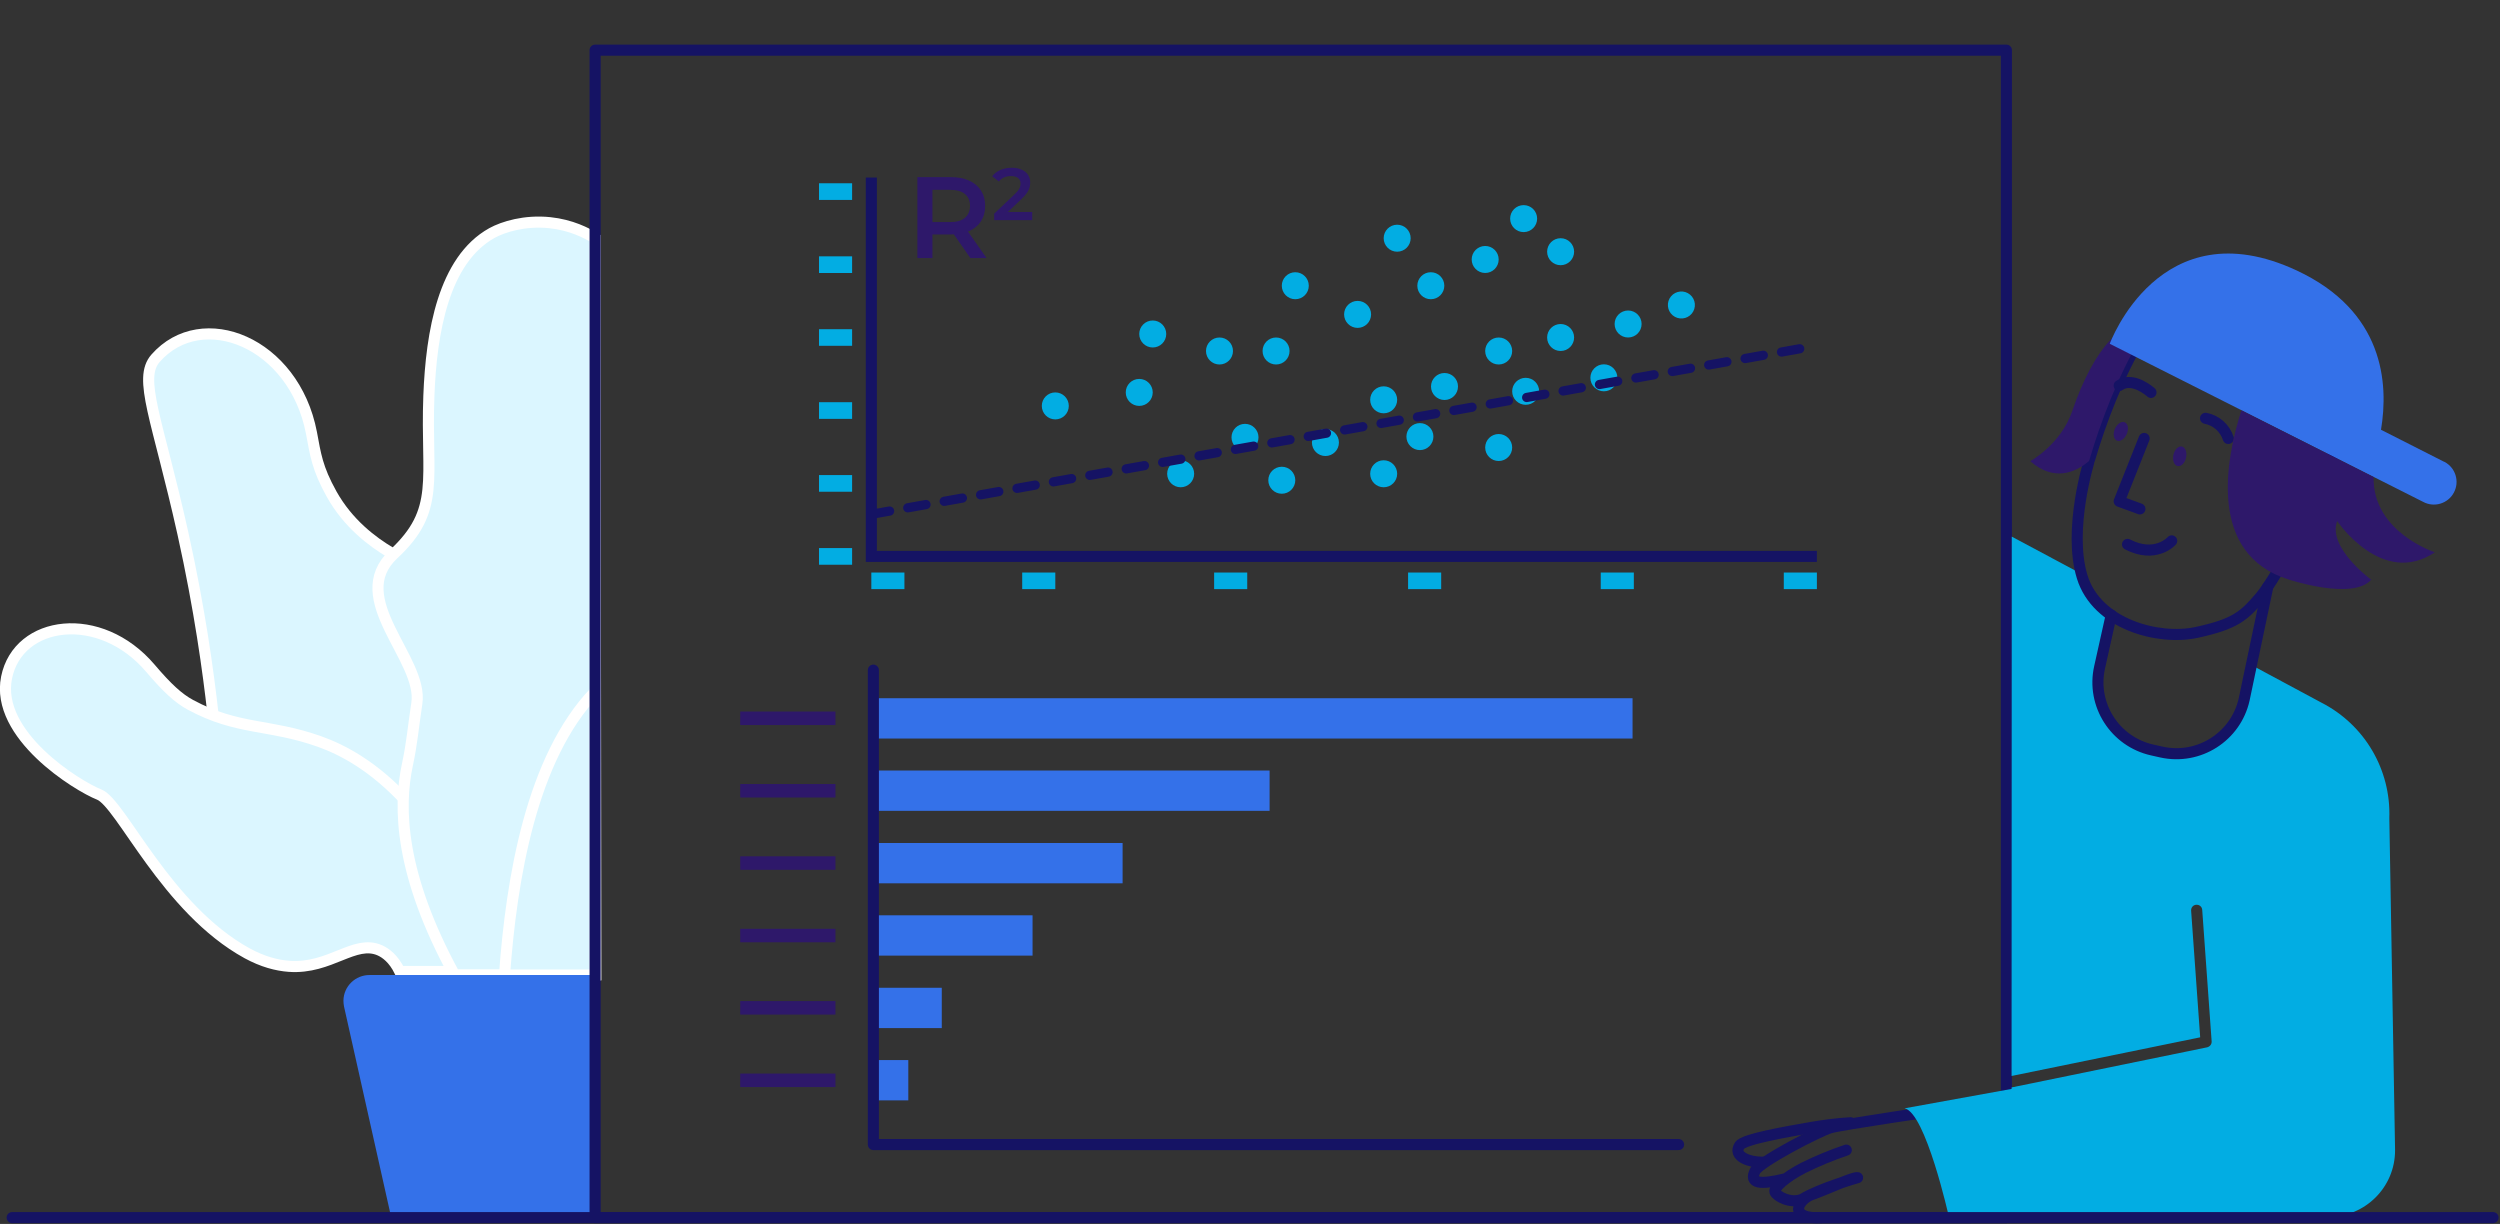 <?xml version="1.0" encoding="UTF-8" standalone="no"?>
<!-- Generator: Adobe Illustrator 26.1.0, SVG Export Plug-In . SVG Version: 6.00 Build 0)  -->
<svg xmlns:inkscape="http://www.inkscape.org/namespaces/inkscape" xmlns:sodipodi="http://sodipodi.sourceforge.net/DTD/sodipodi-0.dtd" xmlns="http://www.w3.org/2000/svg" xmlns:svg="http://www.w3.org/2000/svg" version="1.1" id="Layer_1" x="0px" y="0px" viewBox="0 0 480 235" xml:space="preserve" sodipodi:docname="graphs statistics_outline_regression_1.svg" inkscape:version="1.2.1 (9c6d41e410, 2022-07-14)" width="480" height="235">
<rect x="0" y="0" width="480" height="235" fill="#333333" stroke="none"/>
<style type="text/css" id="style2">
	.st0{fill:#DBF6FF;stroke:#FFFFFF;stroke-width:6;stroke-miterlimit:10;}
	.st1{fill:#3471E9;}
	.st2{fill:none;stroke:#151364;stroke-width:6;stroke-linecap:round;stroke-linejoin:round;}
	.st3{fill:#02ADE3;}
	.st4{fill:#2E186A;}
	.st5{fill:none;stroke:#02ADE3;stroke-width:9;stroke-miterlimit:10;}
	.st6{fill:none;stroke:#151364;stroke-width:6;stroke-miterlimit:10;}
	.st7{fill:none;stroke:#151364;stroke-width:5;stroke-linecap:round;stroke-linejoin:round;stroke-dasharray:10,10;}
	.st8{font-family:'Montserrat-SemiBold';}
	.st9{font-size:39.89px;}
	.st10{font-size:62.552px;}
</style>
<defs id="defs6">
	
	
</defs>



























<g id="g13825" transform="matrix(0.355,0,0,0.355,-40.948,8.568)"><g id="g48765">
</g><g id="leaves">
	<g id="g16">
		<g id="leaf_IV_00000009549289117789548710000014632385424487328129_">
			<path id="path48671_00000183948276378497663210000006002495714767944613_" class="st0" d="m 326.7,274.8 c -10.1,-6 -23.1,-15.8 -32,-31.7 -7.9,-14.2 -8.7,-21.5 -10.9,-33.1 -9.4,-49.1 -59.2,-68.9 -84.3,-40.4 -9.7,11 0.9,32.5 14.8,94.9 9.1,41 13.7,75 16.2,97.2 13.9,51.6 52.2,82.3 86,78.6 29.2,-3.1 45.6,-31 47,-33.4 20,-35.3 6.5,-89.6 -36.8,-132.1 z"></path>
		</g>
		<g id="leaf_II_00000127002927570964312150000000179885473794927499_">
			<path id="path48674_00000150795441702858795020000009778041977678559925_" class="st0" d="m 335.6,409.9 c -18.1,-19.9 -35.4,-28.7 -47.5,-33 -27.3,-9.7 -44.1,-6 -69.7,-19.8 -6.5,-3.5 -12.6,-9.1 -21.7,-19.8 -27.2,-32 -71.5,-26.1 -77.8,5 -6.3,31.1 38.2,58.6 50.1,63.3 11.9,4.7 36.1,61.8 80.1,85.9 8.3,4.5 15.8,6.5 22.6,7 22.4,1.6 35.4,-14.8 49.2,-8.6 3,1.4 7.2,4.3 10.7,11.4 11.8,0 23.5,0 35.3,0 -8.2,-11.2 -18.9,-28.9 -25.5,-52.6 -4.1,-14.8 -5.5,-28.2 -5.8,-38.8 z"></path>
		</g>
		<path id="path48677_00000002346991812332376830000000219164052928730763_" class="st0" d="m 437.2,104.7 c -4.5,-2.8 -13,-7.2 -24.5,-8.4 -13.5,-1.4 -25.1,2.2 -31.3,5.6 -26.2,14.6 -32.8,53.7 -34.1,88.1 -1.7,45.3 6.7,61.6 -19.1,85.6 -25.8,24 16.2,56.7 12.6,80.6 -2.1,13.9 -2.6,21.6 -5.1,33.2 -5,23.3 -4.1,59.4 25.5,113.7 25.5,0 50.9,0 76.4,0 -0.2,-132.8 -0.3,-265.6 -0.4,-398.4 z"></path>
		<path id="path48679_00000039853865229900320520000008491989543386463382_" class="st0" d="M 437.2,503.2 V 349.9 c -34.5,36 -45.2,101.1 -49,153.3 z"></path>
	</g>
</g><path id="pot" class="st1" d="m 436.3,503.2 c -40.3,0 -80.6,0 -120.9,0 -7.8,-0.1 -14.2,6.1 -14.3,13.8 0,1.1 0.1,2.1 0.3,3.2 l 25.8,115.3 c 36.8,0 73.6,0 110.4,0 -0.5,-44.1 -0.9,-88.2 -1.3,-132.3 z"></path><rect id="shape" x="437.2" y="3" class="st2" width="763.3" height="631.4"></rect><g id="hand_II">
	<path id="path48685" class="st2" d="m 1116.2,583.1 c -7,0.4 -14,1.3 -21,2.5 -13.6,2.4 -36.7,6.3 -39,9.8 -3.7,5.6 4.6,9.3 13.3,9"></path>
	<path id="path48687" class="st2" d="m 1080.9,613.4 c -13.4,3.3 -19.8,2.7 -16.3,-4.3 2.4,-4.8 34.5,-21.5 40.8,-23.3 6.3,-1.8 61.3,-9.8 61.3,-9.8 l 14.1,58.4 h -79.6 c -19.3,1.2 -13.7,-9.7 -5.8,-12.5 7.9,-2.8 22.4,-9.6 24.6,-9.1 0,0 -20.7,5.9 -30,11.7 -6.6,2.6 -14,-1.9 -14.7,-4 -0.7,-2.1 5.3,-7.8 15.4,-13 7.5,-3.7 15.2,-6.9 23.2,-9.6"></path>
</g><path id="body" class="st3" d="m 1407.6,418.3 c 0.9,-26.2 -13.4,-50.5 -36.7,-62.4 l -37.8,-20.3 -4.1,18.6 c -4.5,20.2 -24.5,33 -44.8,28.5 l -4.9,-1.1 c -20.2,-4.5 -33,-24.5 -28.5,-44.7 l 6.3,-28.3 c -7.2,-5 -12.9,-11.8 -15.6,-20.6 -0.2,-0.6 -0.3,-1.2 -0.5,-1.8 l -37.6,-20.1 -0.1,291.7 102,-20.9 -4.9,-68.5 c -0.1,-1.7 1.1,-3.1 2.8,-3.2 1.7,-0.1 3.1,1.1 3.2,2.8 l 5.1,71.1 c 0.1,1.5 -0.9,2.8 -2.4,3.2 L 1203.3,564 v 0.8 l -57.9,10.5 c 11.4,2.2 24,58.7 24,58.7 h 205.4 c 19.8,0 35.9,-16.1 35.9,-35.9 0,-0.2 0,-0.4 0,-0.6 z"></path><path id="neck" class="st2" d="m 1341.9,293.1 -12.8,61 c -4.5,20.2 -24.5,33 -44.8,28.5 l -4.9,-1.1 c -20.2,-4.5 -33,-24.5 -28.5,-44.7 l 6.3,-28.3"></path><path id="face" class="st2" d="m 1370,244 c 0,0 32,-62.3 -30.7,-95.6 -5.8,-3.1 -46.2,-23.5 -65.6,9.1 -13,21.8 -22.4,47 -28.3,67.1 0,0.1 -11.8,37.7 -3.9,63.3 7.9,25.6 41.2,34.5 61.9,30 20.7,-4.5 25.6,-8.8 34.5,-19.3 8.9,-10.5 32,-54.5 32,-54.5 z"></path><path id="hair_II" class="st4" d="m 1245.4,224.6 c 5.9,-20 15.3,-45.3 28.3,-67.1 0.6,-1 1.2,-2 1.8,-2.9 -10.6,-8.2 -27.6,8.8 -39.4,43.6 -6.1,18 -22.7,27.1 -22.7,27.1 12.7,11.1 24.2,6.3 31.7,0 0.2,-0.4 0.3,-0.7 0.3,-0.7 z"></path><polyline id="nose" class="st2" points="1275,213 1261.5,247 1272.7,251.1 "></polyline><ellipse id="eye_II" transform="matrix(0.394,-0.919,0.919,0.394,572.529,1287.172)" class="st4" cx="1262.7" cy="209.3" rx="5.4" ry="3.5"></ellipse><ellipse id="eye" transform="matrix(0.216,-0.977,0.977,0.216,796.762,1438.273)" class="st4" cx="1293.6" cy="223.2" rx="5.4" ry="3.5"></ellipse><path id="brow_II" class="st2" d="m 1320.5,213 c -1.8,-5.6 -6.5,-9.8 -12.3,-10.9"></path><path id="brow" class="st2" d="m 1278.7,188.1 c 0,0 -9.8,-9 -17.2,-3.7"></path><path id="cap" class="st1" d="m 1437,225.5 -33.9,-17.2 c 4.2,-25.2 1.6,-64.2 -45.7,-86.2 -74,-34.4 -101,39.7 -101,39.7 l 169.5,85.5 c 5.9,3.2 13.4,1 16.6,-5 3.2,-5.9 1,-13.4 -5,-16.6 -0.1,0 -0.3,-0.1 -0.5,-0.2 z"></path><path id="mouth" class="st2" d="m 1289.9,268.4 c 0,0 -8.6,9.8 -23.9,1.9"></path><path id="hair" class="st4" d="m 1399.1,233.9 -71.5,-36.1 c -8.3,25.9 -18.7,77.8 25.6,91.5 0,0 34.6,11.5 44.6,0.1 0,0 -23.8,-17.4 -18.4,-31.7 0,0 24.3,36 52.8,16.9 0,-0.1 -33.7,-10.9 -33.1,-40.7 z"></path><path id="line" class="st2" style="fill:none;stroke:#151364;stroke-width:6;stroke-linecap:round;stroke-linejoin:round" d="M 121.92,634.4 H 1463.68" sodipodi:nodetypes="cc"></path><g id="g45">
	<g id="g43">
		
			<rect id="rect48707_00000034063144369318301030000012564840501011982757_" x="587.7" y="353.5" class="st1" width="410.6" height="21.8"></rect>
		
			<rect id="rect48711_00000103950758406641235370000000959012200268917167_" x="587.7" y="392.6" class="st1" width="214.3" height="21.8"></rect>
		
			<rect id="rect48715_00000052084783034245949390000005454293813261954456_" x="587.7" y="431.8" class="st1" width="134.8" height="21.8"></rect>
		
			<rect id="rect48719_00000113337404359954973100000013469965165420729522_" x="587.7" y="470.9" class="st1" width="86.1" height="21.8"></rect>
		
			<rect id="rect48723_00000080179027191943448570000005332387466999196350_" x="587.7" y="510.1" class="st1" width="37" height="21.8"></rect>
		
			<rect id="rect48727_00000143615747352618842640000013945541452339412884_" x="587.7" y="549.2" class="st1" width="18.9" height="21.8"></rect>
	</g>
</g><g id="g55">
	<g id="g53">
		
			<rect id="rect48709_00000050659510578983068130000017248012817778649480_" x="515.7" y="360.7" class="st4" width="51.5" height="7.3"></rect>
		
			<rect id="rect48713_00000018957878586600942260000000725253768474374588_" x="515.7" y="399.9" class="st4" width="51.5" height="7.3"></rect>
		
			<rect id="rect48717_00000123441974968068852080000014606246279366365314_" x="515.7" y="439" class="st4" width="51.5" height="7.3"></rect>
		
			<rect id="rect48721_00000096017490658080847480000008758252325543928969_" x="515.7" y="478.2" class="st4" width="51.5" height="7.3"></rect>
		
			<rect id="rect48725_00000019638364349459531580000016612518153727762590_" x="515.7" y="517.3" class="st4" width="51.5" height="7.3"></rect>
		
			<rect id="rect48729_00000007390943041274222760000012066897538422548133_" x="515.7" y="556.5" class="st4" width="51.5" height="7.3"></rect>
	</g>
</g><g id="g63">
	<path id="path48735" class="st5" d="m 586.6,290 c 6,0 11.9,0 17.9,0"></path>
	<path id="path48737" class="st5" d="m 668.2,290 c 6,0 11.9,0 17.9,0"></path>
	<path id="path48739" class="st5" d="m 772,290 c 6,0 11.9,0 17.9,0"></path>
	<path id="path48741" class="st5" d="m 876.9,290 c 6,0 11.9,0 17.9,0"></path>
	<path id="path48743" class="st5" d="m 981.1,290 c 6,0 11.9,0 17.9,0"></path>
	<path id="path48745" class="st5" d="m 1080.1,290 c 6,0 11.9,0 17.9,0"></path>
</g><g id="g71">
	<path id="path48733" class="st5" d="m 558.3,276.8 c 6,0 11.9,0 17.9,0"></path>
	<path id="path48747" class="st5" d="m 558.3,237.3 c 6,0 11.9,0 17.9,0"></path>
	<path id="path48749" class="st5" d="m 558.3,197.9 c 6,0 11.9,0 17.9,0"></path>
	<path id="path48751" class="st5" d="m 558.3,158.4 c 6,0 11.9,0 17.9,0"></path>
	<path id="path48753" class="st5" d="m 558.3,119 c 6,0 11.9,0 17.9,0"></path>
	<path id="path48755" class="st5" d="m 558.3,79.5 c 6,0 11.9,0 17.9,0"></path>
</g><g id="g100">
	<circle id="circle48773_00000062910231708488161200000013658011761438007958_" class="st3" cx="686.1" cy="195.4" r="7.3"></circle>
	<circle id="circle48767" class="st3" cx="788.7" cy="212.4" r="7.3"></circle>
	<circle id="circle48769" class="st3" cx="808.6" cy="235.6" r="7.3"></circle>
	<circle id="circle48771_00000039115806381109007660000002482227066544865678_" class="st3" cx="774.9" cy="165.7" r="7.3"></circle>
	<circle id="circle48773" class="st3" cx="738.8" cy="156.5" r="7.3"></circle>
	<circle id="circle48775" class="st3" cx="815.9" cy="130.4" r="7.3"></circle>
	<circle id="circle48775_00000049219555610819503560000006541084229577416368_" class="st3" cx="805.5" cy="165.7" r="7.3"></circle>
	<circle id="circle48777" class="st3" cx="863.7" cy="192.1" r="7.3"></circle>
	<circle id="circle48779" class="st3" cx="883.3" cy="212" r="7.3"></circle>
	<circle id="circle48781" class="st3" cx="925.9" cy="217.9" r="7.3"></circle>
	<circle id="circle48781_00000043452192796605757880000002565314569996912513_" class="st3" cx="849.6" cy="145.9" r="7.3"></circle>
	<circle id="circle48783" class="st3" cx="925.9" cy="165.7" r="7.3"></circle>
	<circle id="circle48783_00000036246025837829835780000018059177175264370110_" class="st3" cx="889.2" cy="130.4" r="7.3"></circle>
	<circle id="circle48785" class="st3" cx="896.6" cy="184.9" r="7.3"></circle>
	<circle id="circle48787" class="st3" cx="940.5" cy="187.5" r="7.3"></circle>
	<circle id="circle48789" class="st3" cx="959.4" cy="158.4" r="7.3"></circle>
	<circle id="circle48791" class="st3" cx="982.8" cy="180.2" r="7.3"></circle>
	<circle id="circle48795" class="st3" cx="871" cy="104.7" r="7.3"></circle>
	<circle id="circle48795_00000067214810703590951040000018045396455569396103_" class="st3" cx="918.6" cy="116.2" r="7.3"></circle>
	<circle id="circle48795_00000084527839971021577390000017963718100941325198_" class="st3" cx="939.4" cy="94.1" r="7.3"></circle>
	<circle id="circle48795_00000121270924461050032730000006021231907590162366_" class="st3" cx="959.4" cy="112" r="7.3"></circle>
	<circle id="circle48799" class="st3" cx="995.9" cy="151.1" r="7.3"></circle>
	
		<circle id="circle48803" transform="matrix(0.641,-0.768,0.768,0.641,259.646,837.189)" class="st3" cx="1024.5" cy="141.1" r="7.3"></circle>
	<circle id="circle48805" class="st3" cx="753.9" cy="232.1" r="7.3"></circle>
	<circle id="circle48805_00000047771017356422113150000011421014316857718434_" class="st3" cx="731.5" cy="188.1" r="7.3"></circle>
	<circle id="circle48807" class="st3" cx="832.2" cy="215.2" r="7.3"></circle>
	<circle id="circle48807_00000000183805776305212400000011121053887756886718_" class="st3" cx="863.7" cy="232.1" r="7.3"></circle>
</g><path id="path48809" class="st6" d="m 586.6,71.9 c 0,68.3 0,136.6 0,204.9 170.5,0 340.9,0 511.4,0"></path><path id="path48935" inkscape:original-d="m 586.62886,254.01918 c 169.2182,-30.16941 509.53474,-90.8465 509.53474,-90.8465" inkscape:path-effect="#path-effect48937" inkscape:transform-center-x="-256.37386" inkscape:transform-center-y="-43.962013" class="st7" d="m 586.629,254.019 509.535,-90.847"></path><g id="g51142" transform="matrix(1.193,0,0,1.193,-118.519,-14.924)">
	<g id="g106">
		<g aria-label="2 " transform="matrix(0.838,0,0,0.838,645.561,92.061)" id="text104" style="font-weight:600;font-size:39.89px;font-family:Montserrat;-inkscape-font-specification:'Montserrat Semi-Bold';fill:#2e186a" class="st4 st8 st9"><path d="M 1.396,0 V -3.47 L 12.486,-14.001 q 1.396,-1.316 2.074,-2.314 0.678,-0.997 0.878,-1.835 0.239,-0.878 0.239,-1.636 0,-1.915 -1.316,-2.952 -1.316,-1.077 -3.869,-1.077 -2.034,0 -3.71,0.718 -1.636,0.718 -2.832,2.194 l -3.63,-2.792 q 1.636,-2.194 4.388,-3.391 2.792,-1.237 6.223,-1.237 3.032,0 5.266,0.997 2.274,0.957 3.47,2.752 1.237,1.795 1.237,4.268 0,1.356 -0.359,2.713 -0.359,1.316 -1.356,2.792 -0.997,1.476 -2.912,3.311 L 6.741,-2.433 5.664,-4.388 H 21.98 V 0 Z" id="path491"></path></g>
	</g>
	<g id="g110">
		<g aria-label="R" transform="matrix(0.838,0,0,0.838,607.005,109.266)" id="text108" style="font-weight:600;font-size:62.552px;font-family:Montserrat;-inkscape-font-specification:'Montserrat Semi-Bold';fill:#2e186a" class="st4 st8 st10"><path d="M 5.88,0 V -43.786 H 23.895 q 5.817,0 9.946,1.877 4.191,1.877 6.443,5.379 2.252,3.503 2.252,8.319 0,4.816 -2.252,8.319 -2.252,3.44 -6.443,5.317 -4.128,1.814 -9.946,1.814 H 10.384 l 3.628,-3.691 V 0 Z M 34.529,0 23.457,-15.888 h 8.695 L 43.286,0 Z m -20.517,-15.575 -3.628,-3.878 h 13.136 q 5.379,0 8.069,-2.314 2.752,-2.314 2.752,-6.443 0,-4.191 -2.752,-6.443 -2.69,-2.252 -8.069,-2.252 H 10.384 l 3.628,-4.003 z" id="path494"></path></g>
	</g>
</g><path id="path48705" class="st2" d="m 587.7,338.3 c 0,85.5 0,171.1 0,256.6 145.2,0 290.3,0 435.5,0"></path></g>
</svg>
